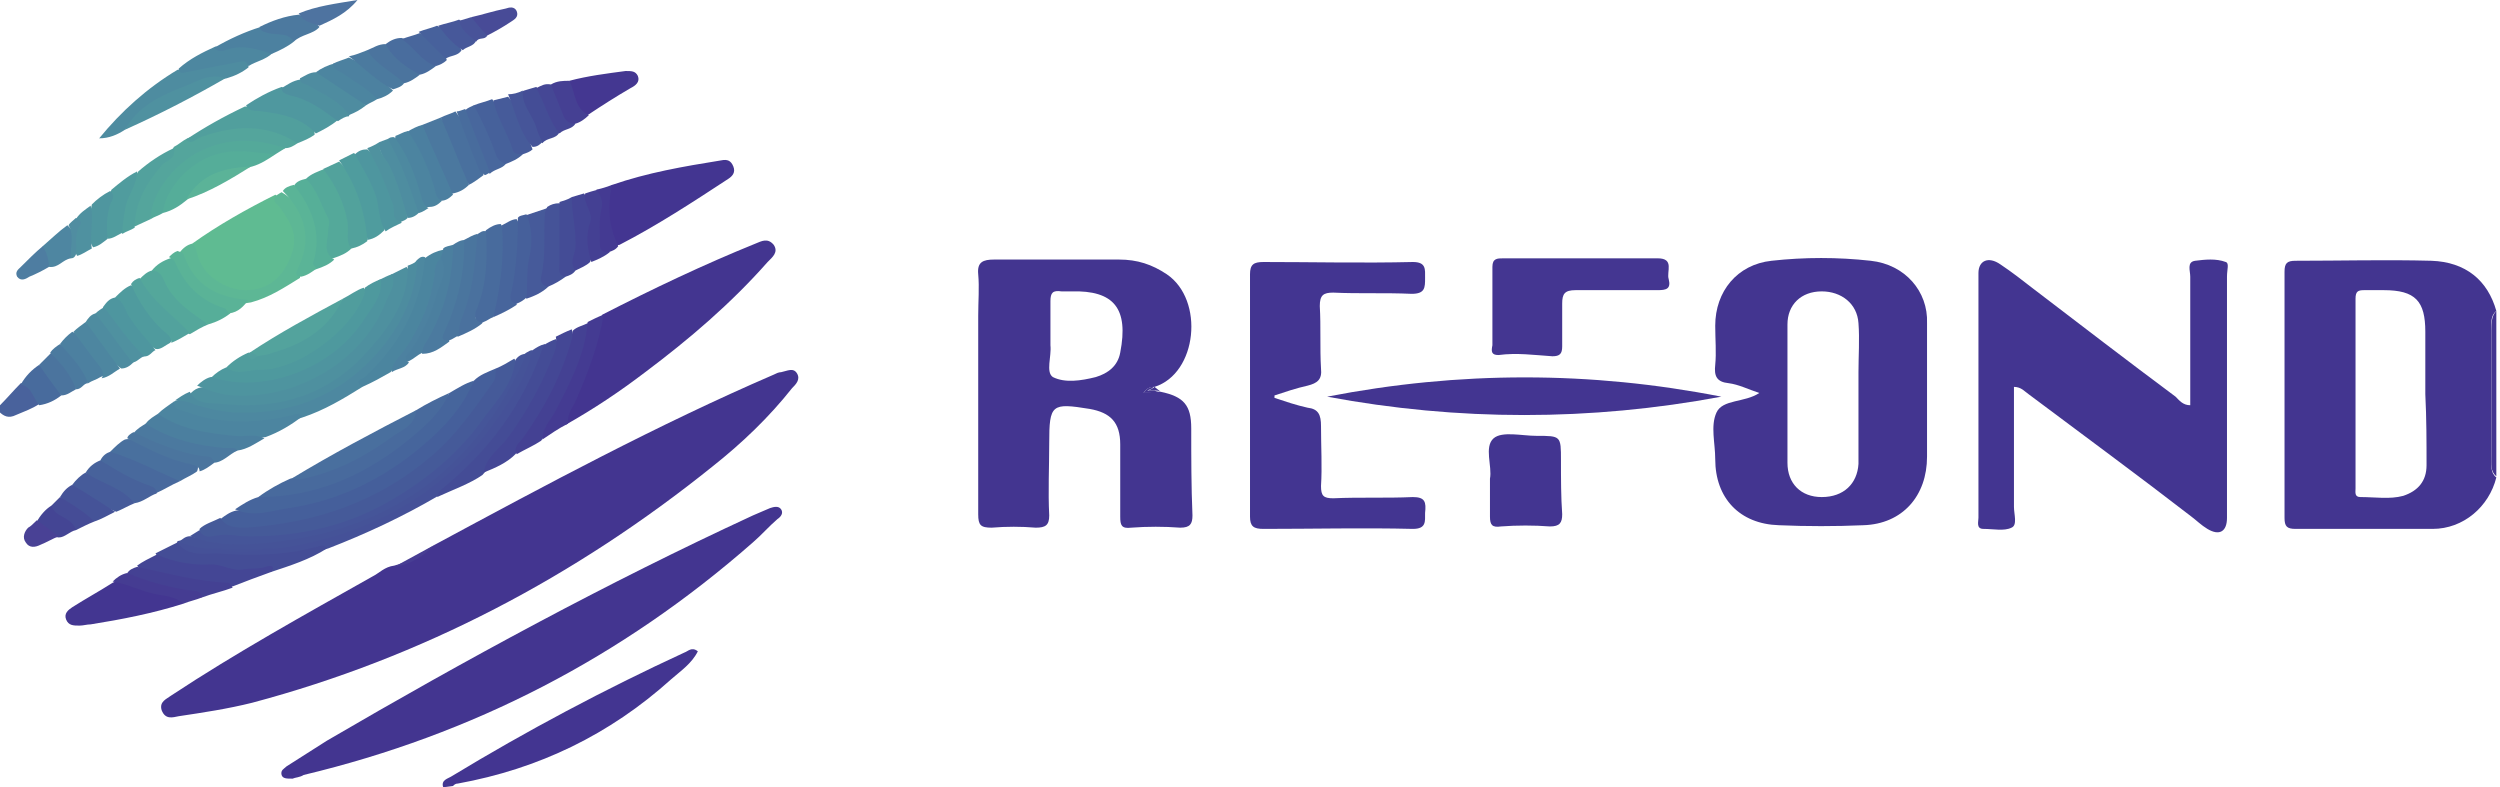 <?xml version="1.0" encoding="utf-8"?>
<!-- Generator: Adobe Illustrator 28.0.0, SVG Export Plug-In . SVG Version: 6.00 Build 0)  -->
<svg version="1.1" id="_レイヤー_2" xmlns="http://www.w3.org/2000/svg" xmlns:xlink="http://www.w3.org/1999/xlink" x="0px"
	 y="0px" viewBox="0 0 204.2 64.3" style="enable-background:new 0 0 204.2 64.3;" xml:space="preserve">
<style type="text/css">
	.st0{fill:#433591;}
	.st1{fill:#49629C;}
	.st2{fill:#433590;}
	.st3{fill:#5FBB92;}
	.st4{fill:#455F9B;}
	.st5{fill:#455A99;}
	.st6{fill:#46659C;}
	.st7{fill:#4D88A0;}
	.st8{fill:#4E909F;}
	.st9{fill:#455198;}
	.st10{fill:#4E949F;}
	.st11{fill:#433691;}
	.st12{fill:#54A59C;}
	.st13{fill:#455398;}
	.st14{fill:#455599;}
	.st15{fill:#486A9D;}
	.st16{fill:#5DB795;}
	.st17{fill:#4D8C9F;}
	.st18{fill:#509D9D;}
	.st19{fill:#4E999E;}
	.st20{fill:#444C96;}
	.st21{fill:#444D96;}
	.st22{fill:#55AD99;}
	.st23{fill:#444795;}
	.st24{fill:#4E8CA0;}
	.st25{fill:#519F9D;}
	.st26{fill:#444193;}
	.st27{fill:#443791;}
	.st28{fill:#4C85A0;}
	.st29{fill:#54A99A;}
	.st30{fill:#4F989F;}
	.st31{fill:#4B859F;}
	.st32{fill:#444695;}
	.st33{fill:#496F9E;}
	.st34{fill:#56AE99;}
	.st35{fill:#443B92;}
	.st36{fill:#4B7F9F;}
	.st37{fill:#4B7A9F;}
	.st38{fill:#52A29C;}
	.st39{fill:#486B9D;}
	.st40{fill:#4F9C9E;}
	.st41{fill:#4B789F;}
	.st42{fill:#53A39D;}
	.st43{fill:#47659C;}
	.st44{fill:#54A79B;}
	.st45{fill:#465A9A;}
	.st46{fill:#4D87A0;}
	.st47{fill:#56AF98;}
	.st48{fill:#4A719E;}
	.st49{fill:#48699D;}
	.st50{fill:#49709E;}
	.st51{fill:#4F91A0;}
	.st52{fill:#5AB497;}
	.st53{fill:#46609B;}
	.st54{fill:#4F9B9E;}
	.st55{fill:#4B799F;}
	.st56{fill:#4A759E;}
	.st57{fill:#47629B;}
	.st58{fill:#4C81A0;}
	.st59{fill:#4E969F;}
	.st60{fill:#46619B;}
	.st61{fill:#5AB397;}
	.st62{fill:#52A29D;}
	.st63{fill:#4B7FA0;}
	.st64{fill:#4C84A0;}
	.st65{fill:#52A19D;}
	.st66{fill:#465B9A;}
	.st67{fill:#509C9E;}
	.st68{fill:#4E8DA0;}
	.st69{fill:#453C92;}
	.st70{fill:#4B759E;}
	.st71{fill:#4F929F;}
	.st72{fill:#444093;}
	.st73{fill:#4C80A0;}
	.st74{fill:#4D86A0;}
	.st75{fill:#4C799F;}
	.st76{fill:#465599;}
	.st77{fill:#454093;}
	.st78{fill:#496D9E;}
	.st79{fill:#4B749E;}
	.st80{fill:#48679D;}
	.st81{fill:#4F969F;}
	.st82{fill:#4E86A1;}
	.st83{fill:#443A92;}
	.st84{fill:#486C9D;}
	.st85{fill:#4D89A0;}
	.st86{fill:#4E73A0;}
	.st87{fill:#454795;}
	.st88{fill:#484B97;}
	.st89{fill:#48669C;}
	.st90{fill:#47619C;}
	.st91{fill:#5BB398;}
	.st92{fill:#444594;}
	.st93{fill:#454C96;}
	.st94{fill:#4E7DA1;}
	.st95{fill:#47589A;}
	.st96{fill:#494195;}
	.st97{fill:#485399;}
	.st98{fill:#508DA1;}
	.st99{fill:#473D93;}
	.st100{fill:#529F9E;}
	.st101{fill:#443691;}
	.st102{fill:#455298;}
</style>
<g id="_レイヤー_1-2">
	<path class="st0" d="M36.2,64.3c-0.2-0.6,0.4-0.7,0.7-0.9c6.1-3.7,12.5-7.1,19-10.1c0.3-0.1,0.6-0.5,1.1-0.1
		c-0.5,1-1.4,1.6-2.2,2.3c-5,4.5-10.8,7.3-17.4,8.5c-0.2,0-0.3,0.1-0.4,0.2L36.2,64.3L36.2,64.3z"/>
	<path class="st1" d="M0,33.1c0.6-0.6,1.1-1.2,1.7-1.8c1,0,1.4,0.5,1.5,1.7c-0.6,0.4-1.2,0.6-1.9,0.9c-0.6,0.3-1,0.1-1.4-0.3
		C0,33.4,0,33.3,0,33.1z"/>
	<path class="st2" d="M35.5,44.5c9.1-4.9,18.2-9.8,27.7-13.9c0.2-0.1,0.4-0.2,0.6-0.2c0.5-0.1,1-0.4,1.3,0.1
		c0.3,0.5-0.1,0.9-0.4,1.2c-1.9,2.4-4.1,4.5-6.5,6.4c-11.2,9-23.7,15.6-37.6,19.3c-2,0.5-4,0.8-6,1.1c-0.5,0.1-1.1,0.3-1.4-0.5
		c-0.2-0.7,0.4-0.9,0.8-1.2c5.3-3.5,10.9-6.6,16.4-9.7c0.6-0.3,1-0.8,1.8-0.9C33.4,45.9,34.4,45.2,35.5,44.5L35.5,44.5z"/>
	<path class="st2" d="M23.9,63.6c-0.5,0-0.8,0-0.9-0.3c-0.1-0.4,0.2-0.5,0.4-0.7c1.1-0.7,2.2-1.4,3.3-2.1
		c11.3-6.6,22.9-12.9,34.8-18.4c0.5-0.2,0.9-0.4,1.4-0.6c0.3-0.1,0.7-0.2,0.9,0.1c0.2,0.3,0,0.6-0.3,0.8c-0.7,0.6-1.3,1.3-2,1.9
		c-10.7,9.4-22.9,15.7-36.7,19C24.5,63.5,24.1,63.5,23.9,63.6L23.9,63.6z"/>
	<path class="st2" d="M49.2,25.7c4.1-2.1,8.3-4.1,12.5-5.8c0.5-0.2,1-0.5,1.5,0.1c0.4,0.6-0.1,1-0.5,1.4c-3,3.4-6.4,6.3-10,9
		c-2.1,1.6-4.2,3-6.5,4.3c-0.4-0.4-0.2-0.8,0-1.2c1.1-2.3,2-4.7,2.7-7.2C48.9,26.1,49.1,25.9,49.2,25.7L49.2,25.7z"/>
	<path class="st3" d="M15.7,19.9c2.1-1.5,4.4-2.8,6.8-4c0.5,0.6,1,1.2,1.3,1.9c0.8,1.6,0.5,3.5-0.7,4.7c-1.3,1.2-2.8,1.8-4.6,1.1
		C16.9,22.9,15.8,21.8,15.7,19.9z"/>
	<path class="st0" d="M50,15.1c2.9-1,5.8-1.5,8.9-2c0.5-0.1,0.8,0,1,0.5c0.2,0.5-0.1,0.8-0.4,1c-2.9,1.9-5.8,3.8-8.9,5.4
		c-0.4,0.1-0.7-0.2-0.7-0.5c-0.2-1.3-0.5-2.5-0.3-3.8C49.5,15.5,49.7,15.3,50,15.1z"/>
	<path class="st4" d="M38.7,31.1c0.5-0.5,1.1-0.7,1.8-1c0.5,0.5,0.2,1-0.1,1.5c-3,5-7.2,8.4-12.8,10.4c-2.4,0.8-4.8,1.1-7.3,1.4
		c-0.9,0.1-2,0.3-2.3-1c0.4-0.3,0.8-0.6,1.3-0.7c3.6-0.2,7.2-0.8,10.5-2.5c3.1-1.6,5.8-3.7,7.8-6.6C37.9,32,38.3,31.5,38.7,31.1
		L38.7,31.1z"/>
	<path class="st5" d="M18,42.3c0.5,0.8,1.3,0.8,2.1,0.8c5.7-0.4,10.8-2.1,15.2-5.9c2-1.7,3.5-3.9,5-6c0.2-0.3,0.2-0.7,0.2-1.1
		c0.5-0.2,1-0.5,1.5-0.8c0.5,0.6,0.2,1.1-0.1,1.6c-4.1,7.3-10.3,11.8-18.6,13.1c-1.2,0.2-2.4-0.1-3.6,0c-0.7,0-1.5,0-2.2,0
		c-0.5,0.1-1.2,0.1-1.2-0.8C16.7,42.8,17.4,42.6,18,42.3L18,42.3z"/>
	<path class="st6" d="M38.7,31.1c-0.9,2.2-2.5,3.9-4.3,5.4c-3.1,2.6-6.7,4.4-10.8,5c-1.4,0.2-2.9,0.8-4.4,0.1c0.6-0.4,1.2-0.8,1.9-1
		c2.1-0.5,4.3-0.7,6.4-1.6c3.2-1.3,5.9-3.2,8.2-5.8c0.3-0.4,0.8-0.7,1-1.1C37.4,31.7,38,31.3,38.7,31.1L38.7,31.1z"/>
	<path class="st7" d="M29.6,31.6c-1.6,1-3.1,1.9-4.9,2.5c-3.1,1-6.2,1.1-9.4,0c-0.6-0.2-1.4-0.3-1.1-1.3l0,0c0.6-0.3,1.1-0.2,1.7,0
		c7.6,2.5,15.9-2.4,17.6-10.2c0.1-0.4,0.2-0.9,0.5-1.3c0.2-0.2,0.4-0.4,0.7-0.3c0.4,0.4,0.3,0.9,0.2,1.4c-0.7,3.4-2.3,6.4-5,8.6
		C29.7,31.2,29.6,31.4,29.6,31.6L29.6,31.6z"/>
	<path class="st8" d="M32,22.4c0.4-0.2,0.8-0.4,1.2-0.6c0.5,0.6,0.3,1.2,0.1,1.9c-2.2,7.1-9.5,11.2-16.7,9.5c-0.5-0.1-1.2-0.2-1.1-1
		c0.2-0.2,0.4-0.4,0.7-0.5c0.3-0.1,0.6-0.1,1,0c6.7,1.6,13.1-2.3,14.8-9C31.9,22.5,31.9,22.4,32,22.4L32,22.4z"/>
	<path class="st9" d="M43.5,28.6c0.3-0.2,0.6-0.4,1-0.5c0.2,0.7-0.1,1.4-0.4,2c-1.9,4-4.4,7.6-8.1,10.1c-0.1,0.1-0.2,0.2-0.2,0.3
		c-2.9,1.7-5.9,3.1-9,4.3c-2.8,0.8-5.6,0.9-8.5,0.8c-1,0-2-0.2-3-0.4c-0.4-0.1-1.1-0.2-0.8-1l0,0c1.1-0.3,2.2,0.3,3.3,0.2
		c1.3,0.3,2.5,0.2,3.8,0c5.8-0.5,10.8-2.7,15.1-6.4c2.5-2.2,4.3-4.8,5.8-7.8C42.8,29.8,43.1,29.2,43.5,28.6z"/>
	<path class="st10" d="M32,22.4c0.4,0.9-0.2,1.5-0.5,2.3c-1.9,4.9-7.4,7.9-12.3,7.6c-1.1,0-2.1-0.4-3.1-0.8c0.3-0.3,0.7-0.6,1.1-0.7
		c1.9-0.2,3.9,0.2,5.8-0.3c3.6-1,5.9-3.5,7.5-6.7c0.1-0.3,0.2-0.6,0.4-0.9C31.3,22.7,31.7,22.5,32,22.4z"/>
	<path class="st11" d="M15,49.3c-2.5,0.8-5.1,1.3-7.6,1.7c-0.3,0-0.6,0.1-0.9,0.1c-0.5,0-0.9,0-1.1-0.5c-0.2-0.5,0.2-0.8,0.5-1
		c1.1-0.7,2.2-1.3,3.3-2c0.4-0.2,0.7-0.2,1.1-0.1c1.2,0.5,2.4,0.7,3.6,1C14.3,48.6,14.9,48.6,15,49.3L15,49.3z"/>
	<path class="st12" d="M12.3,17.9c-0.4,0.2-0.9,0.4-1.3,0.6c-0.4-0.4-0.3-0.9-0.1-1.4c0.4-1.6,1.2-3,2.4-4.1c0.3-0.3,0.7-0.5,0.9-1
		c0.4-0.2,0.7-0.5,1.1-0.7c1.2-0.4,2.3-1,3.6-1.2c1.7-0.2,3.3,0.1,4.8,0.8c0.3,0.1,0.7,0.3,0.6,0.8c-0.3,0.2-0.6,0.4-1,0.4
		c-0.4,0.2-0.8,0.1-1.2,0c-4.1-1.3-8.4,1.5-9.5,5.1C12.5,17.5,12.4,17.7,12.3,17.9L12.3,17.9z"/>
	<path class="st13" d="M17.8,44.8c-1.1,0.1-2.2-0.2-3.2-0.5c0.3-0.3,0.6-0.5,0.9-0.5c2.4,0.5,4.9,0.4,7.4,0.2
		c3.2-0.2,6.3-1.3,9.1-2.9c4.7-2.7,8.3-6.4,10.4-11.5c0.1-0.3,0.3-0.6,0.6-0.8c0.2-0.1,0.3-0.2,0.5-0.2c-0.5,2.2-1.8,4.1-3.1,5.9
		c-3.8,5.3-9,8.5-15.4,9.9c-1.1,0.2-2.2,0.5-3.3,0.4C20.4,45,19.1,45,17.8,44.8L17.8,44.8z"/>
	<path class="st14" d="M43,28.9c-3.7,8.6-10.1,13.8-19.3,15.2c-2.7,0.4-5.5,0.7-8.2-0.3c0.3-0.2,0.5-0.3,0.8-0.5
		c0.2,0.5,0.7,0.6,1.1,0.5c0.8-0.2,1.6-0.1,2.4,0C24,43.9,28,43.1,31.7,41c3-1.7,5.7-3.9,7.7-6.7c1.1-1.5,2.5-2.9,2.7-4.9
		C42.3,29.1,42.6,28.9,43,28.9L43,28.9z"/>
	<path class="st15" d="M36.7,32.1c-0.8,1.8-2.3,3-3.8,4.2c-3.5,2.7-7.3,4.3-11.8,4.3c0.8-0.6,1.7-1.1,2.6-1.5
		c3.5-0.8,6.5-2.3,9.3-4.6c0.3-0.3,0.7-0.6,1-1C34.8,33,35.8,32.5,36.7,32.1L36.7,32.1z"/>
	<path class="st16" d="M15.7,19.9c0.3,0.2,0.3,0.5,0.4,0.8c0.4,1.8,2.3,3,4,3c1.9,0,3.2-1.2,3.8-3.2c0.4-1.4-0.2-2.4-1-3.5
		c-0.2-0.3-0.7-0.5-0.4-1c0.2-0.1,0.3-0.2,0.5-0.3c1.8,1,2.6,3.3,1.9,5.6c-0.1,0.5-0.4,0.9-0.4,1.4c-1.3,0.8-2.5,1.6-4,2
		c-2.1,0.4-3.9-0.5-5.1-2.5c-0.3-0.5-0.6-1-0.8-1.5C15,20.2,15.3,20,15.7,19.9L15.7,19.9z"/>
	<path class="st17" d="M15.5,32c0.6,1.1,1.7,0.9,2.7,1c4.7,0.5,8.8-0.8,12-4.5c1.7-1.9,3.2-4.1,3.1-6.8c0.3-0.1,0.5-0.2,0.8-0.4
		c-0.2,3.4-1.8,6.1-4.1,8.4c-2.9,2.8-6.4,4.1-10.4,4c-1.3,0-2.5-0.3-3.8-0.7c-0.5-0.2-0.9-0.3-1.5-0.3C14.6,32.5,15,32.2,15.5,32
		L15.5,32z"/>
	<path class="st18" d="M28,24.4c0.6-0.3,1.1-0.7,1.7-0.9c0.5,0.5,0.1,1-0.1,1.5c-2.2,3.5-5.1,5.6-9.4,5.5c-0.6,0-1.4,0.6-1.7-0.5
		c0.5-0.5,1.1-0.9,1.8-1.2c0.3,0.3,0.6,0.1,0.9,0C24,28.3,26.2,26.7,28,24.4L28,24.4z"/>
	<path class="st19" d="M18.5,30c0.8,0.7,1.8,0.2,2.7,0.2c3,0.1,7.4-3.1,8.5-6c0.1-0.2,0.1-0.5,0.1-0.7c0.4-0.3,0.8-0.5,1.3-0.7
		c0.2,1.4-0.8,2.4-1.5,3.5c-2.6,3.9-8.2,5.9-12.3,4.5C17.6,30.5,18,30.2,18.5,30L18.5,30z"/>
	<path class="st20" d="M35.7,40.6c0.1-0.2,0.1-0.4,0.2-0.5c4-3.2,6.9-7.1,8.5-11.9c0.3-0.2,0.7-0.4,1-0.5c0.6,0.8,0.1,1.4-0.2,2.1
		c-1.3,3.4-3.4,6.3-5.8,9C38.4,39.5,37,40,35.7,40.6z"/>
	<path class="st21" d="M14.5,44.3c0.8,1.2,2.2,0.9,3.2,0.9c2.8,0.2,5.6,0.2,8.4-0.6c0.3-0.1,0.5,0,0.6,0.2c-1.4,0.9-3,1.4-4.5,1.9
		c-0.6-0.4-1.2,0.1-1.8,0.1c-2.2-0.1-4.4-0.5-6.5-0.8c-0.5-0.1-0.9-0.3-1.2-0.8C13.3,44.9,13.9,44.6,14.5,44.3L14.5,44.3z"/>
	<path class="st22" d="M22.5,12.6c-0.6,0.4-1.2,0.8-1.9,1c-2,0.5-3.9,1.1-5.3,2.7c-0.6,0.5-1.2,0.9-2,1.1c-0.4-0.4-0.2-0.8-0.1-1.1
		C14.4,12.8,19.2,10.9,22.5,12.6L22.5,12.6z"/>
	<path class="st23" d="M39.5,38.6c0.2-1.3,1.4-2,2.1-3c1.5-2.1,2.7-4.3,3.6-6.6c0.2-0.5,0.3-0.9,0.2-1.5c0.4-0.2,0.8-0.4,1.3-0.6
		c0.5,1.5-0.3,2.6-0.9,3.9c-1,2.2-2.3,4.3-3.7,6.3C41.4,37.8,40.5,38.2,39.5,38.6L39.5,38.6z"/>
	<path class="st24" d="M10.2,10.6c-0.6,0.4-1.3,0.7-2.1,0.7c1.8-2.2,3.9-4.1,6.4-5.6c1.7-0.1,3.2-0.8,4.9-0.8c0.5,0,0.9-0.2,0.9,0.6
		c-0.5,0.4-1.1,0.7-1.8,0.9C15.4,7,12.5,8.2,10.2,10.6L10.2,10.6z"/>
	<path class="st25" d="M24.3,11.7c-2.5-1.6-5.1-1.5-7.9-0.5c-0.4,0.1-0.7,0.7-1.2,0.2c1.5-1,3.1-1.9,4.8-2.7c1.5,0,3,0.4,4.4,1
		c0.6,0.2,1.3,0.4,1.3,1.3C25.3,11.3,24.8,11.5,24.3,11.7L24.3,11.7z"/>
	<path class="st26" d="M42.2,37.1c-0.3-0.6,0.2-0.9,0.5-1.3c1.8-2.5,3.2-5.2,4-8.1c0.1-0.2,0-0.5,0.1-0.7c0.3-0.3,0.8-0.4,1.2-0.6
		c0.6,0.6,0.2,1.3,0,1.9c-0.8,2.8-2.1,5.3-3.8,7.7C43.6,36.4,42.9,36.7,42.2,37.1L42.2,37.1z"/>
	<path class="st27" d="M46.5,6.6c1.5-0.4,3.1-0.6,4.6-0.8c0.5,0,0.8,0,1,0.4c0.2,0.5-0.2,0.8-0.6,1c-1.2,0.7-2.3,1.4-3.5,2.2
		c-0.5,0.2-0.8-0.1-1-0.4C46.7,8.2,46.2,7.5,46.5,6.6L46.5,6.6z"/>
	<path class="st28" d="M14.2,32.8c0,0.6,0.5,0.7,0.9,0.8c2.9,1.1,5.9,1,8.8,0.3c0.3-0.1,0.5-0.2,0.8,0.1c-0.9,0.7-1.9,1.3-3,1.7
		c-2.5,0.4-5,0-7.4-0.8c-0.6-0.2-1.2-0.4-1.4-1.1C13.3,33.4,13.8,33.1,14.2,32.8L14.2,32.8z"/>
	<path class="st29" d="M25,14.6c0.4-0.4,1-0.6,1.5-0.8c1.7,1.2,2,3,2.3,4.8c0.1,0.6,0.1,1.1-0.1,1.7c-0.4,0.4-0.9,0.6-1.5,0.8
		c-0.7,0-0.9-0.5-0.8-1c0.3-2-0.5-3.5-1.5-5.1C24.9,14.9,24.9,14.7,25,14.6z"/>
	<path class="st30" d="M25.8,10.9c-1.2-1.3-2.8-1.6-4.4-1.8c-0.5-0.1-1,0.1-1.3-0.5C21,8,21.9,7.5,23,7.1c1.1,0.5,2.4,0.8,3.4,1.5
		c0.5,0.3,1,0.6,1.2,1.2C27,10.3,26.4,10.6,25.8,10.9L25.8,10.9z"/>
	<path class="st31" d="M29.6,31.6c-0.7-0.5-0.1-0.6,0.2-0.8c2.8-2.6,4.6-5.8,4.9-9.7c0.5-0.4,1-0.6,1.5-0.7c0.2,0.3,0,0.6-0.1,0.9
		c-0.5,1.1-0.5,2.3-0.9,3.5c-0.6,2.1-1.9,3.9-3.3,5.6C31.2,30.8,30.5,31.2,29.6,31.6L29.6,31.6z"/>
	<path class="st32" d="M12.8,45.3c1.4,0.6,2.9,0.9,4.5,0.8c0.9,0,1.7,0.6,2.6,0.4c0.6-0.1,1.2,0,1.8-0.2c0.3-0.1,0.8-0.2,0.5,0.4
		c-1.1,0.4-2.2,0.8-3.2,1.2c-2.1-0.3-4.3-0.4-6.4-1c-0.5-0.2-1.1-0.2-1.4-0.7C11.6,45.9,12.2,45.6,12.8,45.3L12.8,45.3z"/>
	<path class="st33" d="M34,33.5c-0.1,1.3-1.2,1.6-2,2.2c-2.2,1.6-4.5,2.8-7.2,3.4c-0.4,0.1-0.6,0-1,0C27.1,37.1,30.5,35.3,34,33.5z"
		/>
	<path class="st34" d="M12.4,22.1c0.4-0.5,0.9-0.8,1.5-1c0.6-0.2,0.8,0.4,1,0.7c0.7,1.4,1.7,2.4,3.2,3c0.4,0.1,0.8,0.3,0.7,0.8
		c-0.5,0.4-1.1,0.7-1.8,0.9c-1.3-0.4-2.4-1.1-3.1-2.3C13.4,23.5,13,22.8,12.4,22.1L12.4,22.1z"/>
	<path class="st35" d="M44.3,35.9c0-0.9,0.6-1.5,1-2.2c1.2-2.3,2.5-4.7,2.7-7.4c0.4-0.2,0.8-0.4,1.3-0.6c-0.4,2.5-1.3,4.8-2.3,7.1
		c-0.3,0.6-0.7,1.1-0.6,1.8C45.6,35,44.9,35.5,44.3,35.9L44.3,35.9z"/>
	<path class="st29" d="M22.5,12.6c-1.6-0.1-3.2-0.5-4.8,0c-2.2,0.6-4.2,2.8-4.4,4.8c-0.3,0.2-0.7,0.3-1,0.5c0-2.2,2.2-4.9,4.6-5.8
		c2.2-0.9,4.3-0.7,6.4,0C23,12.3,22.8,12.4,22.5,12.6L22.5,12.6z"/>
	<path class="st36" d="M12.9,33.8c1.9,1.3,4.1,1.6,6.3,1.8c0.8,0.1,1.6-0.2,2.4,0.2c-0.7,0.4-1.4,0.9-2.2,1
		c-2.3,0.3-4.4-0.4-6.4-1.2c-0.5-0.2-1-0.5-1.1-1C12.2,34.2,12.6,34,12.9,33.8L12.9,33.8z"/>
	<path class="st37" d="M37,20c0.3-0.2,0.6-0.4,1-0.4c0.6,0.8,0.4,1.6,0.2,2.4c-0.3,1.6-0.6,3.2-1.3,4.8c-0.2,0.3-0.3,0.7-0.2,1.1
		c-0.7,0.5-1.3,1-2.2,1c-0.3-0.3-0.2-0.6,0-0.9c1.2-2.2,1.9-4.6,2.2-7.1C36.7,20.6,36.8,20.3,37,20L37,20z"/>
	<path class="st38" d="M28.7,20.3c-0.5-0.6-0.2-1.4-0.3-2.1c-0.3-1.7-1-3.1-2-4.4c0.4-0.2,0.9-0.4,1.3-0.6c1.9,1.8,2.5,4,2.3,6.5
		C29.6,20,29.2,20.2,28.7,20.3L28.7,20.3z"/>
	<path class="st39" d="M40.3,25.9c-0.3,0.1-0.5,0.3-0.8,0.4c-0.4,0.3-0.6,0-0.7-0.4c-0.1-0.4-0.1-0.7,0-1.1c0.4-1.6,0.8-3.3,0.6-5
		c0-0.4,0.1-0.7,0.3-1c0.4-0.3,0.8-0.5,1.2-0.5c0.7,0.9,0.4,1.9,0.3,2.9C41.3,22.9,41.1,24.4,40.3,25.9L40.3,25.9z"/>
	<path class="st40" d="M30,19.6c-0.2-2.4-0.9-4.5-2.3-6.5c0.4-0.2,0.8-0.4,1.2-0.6c1,0.6,1.3,1.6,1.7,2.6c0.5,1.2,0.9,2.4,0.8,3.7
		C31,19.2,30.6,19.5,30,19.6L30,19.6z"/>
	<path class="st41" d="M38.3,15.1c-0.4,0.4-0.8,0.6-1.3,0.7c-0.4,0.1-0.6-0.2-0.7-0.5c-0.3-1.5-1.1-2.8-1.7-4.1
		c-0.2-0.3-0.4-0.7-0.1-1c0.5-0.2,1-0.4,1.5-0.6C37.2,11.3,38.1,13.1,38.3,15.1z"/>
	<path class="st42" d="M28,24.4c-1.1,2.4-3.2,3.7-5.7,4.4C21.9,29,21.4,29,21,29.1c-0.2,0-0.5,0-0.6-0.3
		C22.8,27.2,25.4,25.8,28,24.4z"/>
	<path class="st43" d="M40.3,25.9c0.6-2.5,0.9-5,0.7-7.5c0.4-0.2,0.8-0.5,1.2-0.5c0.7,1.1,0.3,2.2,0.3,3.3c-0.1,1.2-0.4,2.4-0.3,3.7
		C41.6,25.3,41,25.6,40.3,25.9L40.3,25.9z"/>
	<path class="st44" d="M12.4,22.1c0.6,0,0.8,0.4,1,0.8c0.7,1.7,2.2,2.6,3.6,3.6c-0.5,0.2-1,0.5-1.5,0.8c-1.8-1.1-3.5-2.3-4.1-4.5
		C11.7,22.5,12,22.2,12.4,22.1L12.4,22.1z"/>
	<path class="st45" d="M44.8,23.4c-0.5,0.5-1.2,0.8-1.8,1c-0.6-1-0.3-2.2-0.2-3.2c0.1-1,0.4-2,0-3c-0.1-0.2,0-0.4,0.1-0.6
		c0.6-0.2,1.2-0.4,1.8-0.6c0.2,1.5,0.1,3.1,0,4.7C44.7,22.2,44.7,22.8,44.8,23.4L44.8,23.4z"/>
	<path class="st13" d="M44.8,23.4c-0.5,0-0.7-0.4-0.6-0.8c0.4-1.7,0.2-3.4,0.3-5.1c0-0.2,0.1-0.4,0.2-0.6c0.3-0.2,0.6-0.3,1-0.3
		c0.5,0.5,0.4,1.1,0.4,1.6c0,1.5,0,3,0.1,4.4C45.8,22.9,45.3,23.2,44.8,23.4z"/>
	<path class="st46" d="M20.3,5.4C20.2,5.2,20.1,5,19.8,5c-1.5,0.3-3.1,0.6-4.6,0.9c-0.3,0.1-0.6,0.1-0.6-0.3c0.9-0.8,1.9-1.3,3-1.8
		c0.7,0.1,1.3-0.3,1.9-0.3c1,0,2.1-0.1,2.8,0.8C21.7,4.9,20.9,5,20.3,5.4L20.3,5.4z"/>
	<path class="st47" d="M25,14.6c0.9,0.9,1.2,2.1,1.8,3.2c0.2,0.4,0,0.7,0,1.1c0,0.8-0.5,1.7,0.5,2.3c-0.4,0.4-0.9,0.6-1.5,0.8
		c-0.5,0.1-0.6-0.3-0.5-0.6c0.4-2.1-0.1-4-1.3-5.7c-0.1-0.1-0.1-0.3,0-0.5C24.2,14.8,24.6,14.7,25,14.6L25,14.6z"/>
	<path class="st48" d="M39.7,18.9c0.1,2.1,0.1,4.1-0.7,6.2c-0.2,0.4-0.4,1.1,0.4,1.3c-0.6,0.5-1.3,0.8-2,1.1
		c-0.4-0.3-0.3-0.8-0.2-1.2c0.7-2,1.1-4,1.3-6.1c0-0.4,0.2-0.7,0.4-1C39.2,19,39.4,18.8,39.7,18.9z"/>
	<path class="st49" d="M8.2,37.6C8.4,37.2,8.7,37,9,36.9c1-0.2,5.1,1.6,5.7,2.4c-0.7,0.3-1.3,0.7-2,1c-1.2-0.4-2.3-1.1-3.4-1.6
		C8.8,38.4,8.3,38.1,8.2,37.6L8.2,37.6z"/>
	<path class="st50" d="M14.7,39.3c-1.9-0.8-3.7-1.8-5.7-2.4c0.4-0.4,0.8-0.8,1.2-1c0.4-0.1,0.8,0,1.2,0.2c1.2,0.7,2.6,1.2,3.9,1.5
		c0.4,0.1,1.1,0.1,0.8,0.9C15.7,38.8,15.2,39,14.7,39.3L14.7,39.3z"/>
	<path class="st51" d="M10.2,10.6c1-1.8,2.7-2.7,4.5-3.4c1.2-0.4,2.3-1.3,3.7-0.8C15.8,7.9,13.1,9.3,10.2,10.6z"/>
	<path class="st52" d="M24,15.1c1.5,1.9,2.3,3.9,1.6,6.3c-0.1,0.2,0.1,0.4,0.3,0.5c-0.4,0.3-0.8,0.6-1.3,0.7c-0.4,0-0.5-0.2-0.3-0.6
		c1.2-2.4,0.7-4.5-1.2-6.4C23.3,15.3,23.6,15.2,24,15.1z"/>
	<path class="st53" d="M43,17.5c0.5,1.2,0.5,2.4,0.2,3.7c-0.2,1-0.1,2.1-0.2,3.1c-0.2,0.2-0.5,0.4-0.8,0.5c-0.7-0.1-0.5-0.7-0.4-1.1
		c0.4-2,0.5-3.9,0.5-5.9C42.4,17.6,42.7,17.6,43,17.5L43,17.5z"/>
	<path class="st54" d="M9.4,24.3c0.4-0.4,0.8-0.8,1.3-1c0.8,0.4,0.8,1.2,1.3,1.8c0.5,0.6,1,1.2,1.5,1.8c0.3,0.3,0.8,0.6,0.4,1.1
		c-0.4,0.2-0.8,0.6-1.2,0.5C11,27.6,10.3,25.9,9.4,24.3L9.4,24.3z"/>
	<path class="st55" d="M11.9,34.6c2,1.3,4.2,1.8,6.5,2c0.4,0,0.8-0.1,1,0.2c-0.7,0.3-1.2,1-2,1c-1.9-0.2-3.6-0.8-5.3-1.5
		c-0.5-0.2-1-0.4-1.2-0.9C11.2,35,11.6,34.8,11.9,34.6z"/>
	<path class="st26" d="M11.2,46.3c2.4,0.5,4.9,1.2,7.4,1.3c0.2,0,0.3,0.2,0.4,0.4c-0.8,0.3-1.7,0.5-2.5,0.8
		c-1.4-0.4-2.8-0.5-4.2-0.9c-0.7-0.2-1.4-0.4-1.9-1.1C10.6,46.5,10.9,46.4,11.2,46.3z"/>
	<path class="st56" d="M39,19.1c-0.2,2.2-0.3,4.3-1.1,6.4c-0.2,0.6-0.5,1.2-0.4,1.9c-0.3,0.1-0.5,0.3-0.8,0.4
		c-0.7,0.1-0.6-0.3-0.4-0.7c1.1-2.4,1.7-4.9,1.6-7.5C38.3,19.4,38.6,19.2,39,19.1z"/>
	<path class="st57" d="M8.2,37.6c1.3,0.8,2.6,1.6,4.1,2.1c0.3,0.1,0.5,0.3,0.5,0.6c-0.6,0.2-1.1,0.7-1.8,0.8c-1.4-0.8-2.9-1.2-4-2.5
		C7.3,38.1,7.7,37.8,8.2,37.6L8.2,37.6z"/>
	<path class="st58" d="M22.2,4.4C21,4,19.7,3.6,18.4,4.1c-0.3,0.1-0.7,0.1-0.9-0.2c1.2-0.7,2.5-1.3,3.8-1.7c0.6,0.2,1.3,0.2,1.9,0.4
		c0.4,0.1,0.9,0.2,0.8,0.8C23.5,3.8,22.9,4.1,22.2,4.4L22.2,4.4z"/>
	<path class="st59" d="M31.5,18.9c-0.6-0.9-0.5-2-0.8-2.9c-0.4-1.2-1.1-2.3-1.7-3.4c0.3-0.3,0.6-0.4,1-0.4c1.5,1.2,1.8,3.1,2.4,4.8
		c0.2,0.4,0.3,0.8,0.4,1.2C32.4,18.4,31.9,18.6,31.5,18.9L31.5,18.9z"/>
	<path class="st60" d="M42.7,12.6c-0.4,0.4-0.9,0.6-1.4,0.8s-0.8-0.2-1-0.6c-0.6-1.2-1.1-2.5-1.7-3.7c-0.1-0.2,0-0.3,0.1-0.5
		c0.5-0.2,1-0.3,1.5-0.5c0.6,0.8,1,1.7,1.3,2.6C41.8,11.4,42.2,12.1,42.7,12.6L42.7,12.6z"/>
	<path class="st36" d="M37,20c0,2.8-0.7,5.4-2.1,7.8c-0.2,0.3-0.4,0.6-0.4,1c-0.4,0.2-0.7,0.5-1.1,0.7c-0.7,0.2-0.5-0.2-0.4-0.5
		c0.2-0.5,0.5-0.9,0.8-1.3c1.3-2,1.9-4.3,2.2-6.7c0.1-0.2,0.2-0.5,0.2-0.7C36.4,20.1,36.7,20.1,37,20L37,20z"/>
	<path class="st61" d="M18.7,25.6c-0.1-0.1-0.2-0.3-0.3-0.4c-2-0.6-3.3-1.9-4.1-3.8c-0.1-0.2-0.3-0.3-0.5-0.4
		c0.2-0.2,0.4-0.4,0.7-0.5c0.2,0.1,0.5,0.1,0.5,0.3c0.9,2.6,2.8,3.5,5.3,3.7C19.9,25,19.5,25.5,18.7,25.6L18.7,25.6z"/>
	<path class="st62" d="M14,28c0-0.6-0.5-0.8-0.9-1.2c-1-1-1.8-2.2-2.4-3.6c0.2-0.3,0.4-0.4,0.7-0.5c1,1.9,2.7,3,4.1,4.5
		C15,27.5,14.5,27.8,14,28L14,28z"/>
	<path class="st50" d="M38.3,15.1c-0.8-1.8-1.5-3.7-2.3-5.5c0.4-0.2,0.8-0.3,1.2-0.5c1.2,1.6,1.7,3.4,2.3,5.2
		C39.1,14.6,38.7,14.9,38.3,15.1L38.3,15.1z"/>
	<path class="st63" d="M34.5,10.2c0.8,1.9,1.7,3.8,2.5,5.7c-0.3,0.3-0.6,0.5-1,0.5c-0.3,0.1-0.5,0-0.6-0.2c-0.5-1.9-1.6-3.6-2.2-5.4
		C33.7,10.5,34.1,10.3,34.5,10.2z"/>
	<path class="st20" d="M46.2,22.6c-0.7-0.1-0.5-0.7-0.5-1.1c0-1.6,0-3.3,0-5c0.3-0.1,0.7-0.2,1-0.4c0.9,2,0.7,4,0.3,6
		C46.8,22.4,46.5,22.5,46.2,22.6L46.2,22.6z"/>
	<path class="st64" d="M33.3,10.7c1,1.4,1.7,3,2.2,4.7c0.1,0.4,0.1,0.8,0.6,1c-0.3,0.3-0.6,0.5-1,0.5c-0.5,0.1-0.7-0.2-0.8-0.5
		c-0.5-1.7-1.2-3.3-2-4.9c-0.1-0.1,0-0.2,0-0.4C32.6,11,32.9,10.8,33.3,10.7z"/>
	<path class="st65" d="M14.2,12.1c0.2,0.8-0.5,1-0.9,1.3c-1.3,1.5-2.3,3.1-2.3,5.2c-0.3,0.2-0.7,0.3-1,0.5c-0.5-0.5-0.3-1.2-0.1-1.8
		c0.2-1.2,0.7-2.3,1.4-3.3C12.1,13.3,13.1,12.6,14.2,12.1z"/>
	<path class="st32" d="M47,22.1c-0.5-0.6-0.1-1.2,0-1.8c0.1-1.4-0.3-2.8-0.3-4.2c0.3-0.1,0.7-0.2,1-0.3c0.6,0.8,0.9,1.7,0.7,2.8
		c-0.2,0.9,0.2,1.9-0.2,2.8C47.9,21.7,47.4,21.9,47,22.1L47,22.1z"/>
	<path class="st66" d="M7,38.6c1.3,0.9,2.9,1.2,4,2.5c-0.5,0.2-1,0.5-1.5,0.7c-1.3-0.5-2.7-1-3.6-2.2C6.2,39.2,6.6,38.8,7,38.6
		L7,38.6z"/>
	<path class="st8" d="M27.6,9.9c-1.2-0.9-2.4-1.8-3.9-2.1C23.4,7.7,23,7.6,23,7.2c0.5-0.3,0.9-0.6,1.5-0.7c1.3,0.4,2.4,1.1,3.4,1.9
		c0.3,0.2,0.8,0.5,0.6,1.1C28.2,9.5,27.9,9.7,27.6,9.9L27.6,9.9z"/>
	<path class="st67" d="M11.2,14c0,1.2-0.9,2.1-1,3.2c-0.1,0.6-0.2,1.2-0.2,1.8c-0.4,0.2-0.8,0.5-1.2,0.5c-0.8-1.4-0.1-2.7,0.3-4
		C9.7,15,10.4,14.4,11.2,14z"/>
	<path class="st66" d="M42.7,12.6c-0.3,0-0.7,0-0.8-0.3c-0.4-1.4-1.3-2.6-1.6-4.1c0.4-0.1,0.8-0.2,1.2-0.3c1.1,1.2,1.4,2.8,2,4.3
		C43.3,12.4,43,12.5,42.7,12.6L42.7,12.6z"/>
	<path class="st68" d="M31,11.6l0.8-0.3c1.6,1.7,2.2,3.8,2.5,6c-0.3,0.3-0.6,0.5-1,0.5c-1-1.9-1.6-3.9-2.4-5.9
		C30.8,11.9,30.9,11.7,31,11.6L31,11.6z"/>
	<path class="st59" d="M9.4,24.3c0.7,0.3,0.8,1,1.1,1.5c0.6,1,1.5,1.9,2.2,2.8c-0.3,0.1-0.5,0.6-1,0.5c-1.6-0.9-2.6-2.3-3.3-4
		C8.7,24.7,8.9,24.4,9.4,24.3L9.4,24.3z"/>
	<path class="st69" d="M10.4,46.8c1.6,0.7,3.2,1.1,4.9,1.4c0.4,0.1,1.1-0.1,1.2,0.6c-0.5,0.2-1,0.3-1.5,0.5
		c-0.6-0.5-1.3-0.6-1.9-0.7c-1.4-0.2-2.6-0.9-3.9-1.1C9.5,47.2,9.9,46.9,10.4,46.8L10.4,46.8z"/>
	<path class="st70" d="M10.9,35.3c1.9,0.9,3.9,1.8,6.1,2c0.3,0,0.4,0.2,0.5,0.5c-0.4,0.3-0.8,0.6-1.2,0.7c0-0.5-0.5-0.5-0.8-0.6
		c-1.9-0.4-3.5-1.3-5.1-2.1C10.4,35.6,10.7,35.4,10.9,35.3z"/>
	<path class="st71" d="M31,11.6c-0.1,0.9,0.6,1.4,0.9,2.1c0.6,1.3,1,2.7,1.4,4.1C33.1,18,33,18,32.8,18.1c-0.9-0.1-0.5-0.9-0.7-1.4
		c-0.6-1.6-1.2-3.2-2.1-4.6C30.3,12,30.7,11.8,31,11.6z"/>
	<path class="st28" d="M25.8,5.9c0.4-0.3,1-0.6,1.5-0.7c1,0.6,2,1.2,2.9,1.9c0.3,0.3,0.8,0.5,0.6,1c-0.3,0.2-0.6,0.3-0.9,0.5
		C28.2,8.1,26.8,7.3,25.8,5.9L25.8,5.9z"/>
	<path class="st72" d="M48.3,21.4c-0.3-1-0.5-2.1-0.1-3.2c0.3-0.9-0.6-1.5-0.4-2.4c0.3-0.1,0.6-0.2,1-0.3c0.7,0.2,0.8,0.8,0.7,1.4
		c-0.1,1.2-0.3,2.5,0.3,3.7C49.3,21,48.8,21.2,48.3,21.4z"/>
	<path class="st73" d="M8.2,30.8c-0.3,0.2-0.7,0.3-1,0.5c-0.8-1-1.8-2-2.3-3.2c0.3-0.4,0.6-0.7,1-1c0.9,0.3,2.6,2.6,2.6,3.4
		C8.6,30.7,8.4,30.7,8.2,30.8z"/>
	<path class="st21" d="M45.7,10.8c-0.3,0.6-1,0.4-1.4,0.9c-1-1-1.2-2.5-1.8-3.7c-0.1-0.2,0-0.5,0.3-0.6c0.3-0.1,0.7-0.2,1-0.3
		C44.9,8.1,45.2,9.5,45.7,10.8z"/>
	<path class="st24" d="M25.8,5.9c1.4,0.9,2.7,1.8,4.1,2.7C29.4,9,29,9.2,28.5,9.4c-0.8-1.2-2.1-1.7-3.3-2.4
		c-0.3-0.2-0.7-0.1-0.7-0.6C24.9,6.2,25.3,5.9,25.8,5.9L25.8,5.9z"/>
	<path class="st13" d="M5.9,39.6c1.2,0.7,2.4,1.5,3.5,2.2c-0.6,0.3-1.1,0.6-1.7,0.8c-1.1-0.5-2.1-1-2.8-2
		C5.2,40.1,5.5,39.8,5.9,39.6z"/>
	<path class="st24" d="M7,26.3c0.2-0.3,0.4-0.6,0.8-0.7c0.2-0.1,0.4,0,0.6,0.1c0.8,1.1,1.6,2.2,2.5,3.2c0.2,0.2,0.2,0.5,0,0.7
		c-0.3,0.3-0.6,0.5-1,0.5C8.5,29.1,7.5,27.9,7,26.3L7,26.3z"/>
	<path class="st74" d="M7,26.3c0.9,1.2,1.8,2.5,2.8,3.8c-0.5,0.3-0.9,0.7-1.5,0.8c0.2-0.3,0.1-0.6-0.1-0.9C7.4,29,6.7,28,6,27.1
		C6.3,26.8,6.6,26.6,7,26.3L7,26.3z"/>
	<path class="st75" d="M24,3.4c-0.5-0.8-1.4-0.5-2.1-0.7c-0.3-0.1-0.6-0.1-0.7-0.5c1-0.5,2.1-0.9,3.2-1c0.6,0.3,1.2,0.4,1.7,1
		C25.6,2.8,24.6,2.8,24,3.4L24,3.4z"/>
	<path class="st76" d="M42.7,7.4c-0.1,1.2,0.8,2,1.1,3c0.1,0.4,0.3,0.8,0.5,1.2c-0.2,0.2-0.4,0.4-0.8,0.4c-1.1-1.2-1.4-2.9-2-4.3
		C41.9,7.7,42.3,7.6,42.7,7.4L42.7,7.4z"/>
	<path class="st58" d="M30.8,8.1C30,7.2,29,6.7,28,6c-0.3-0.2-0.8-0.3-0.8-0.8c0.4-0.2,0.8-0.3,1.3-0.5c1.4,0.6,2.5,1.6,3.6,2.7
		C31.7,7.8,31.2,8,30.8,8.1L30.8,8.1z"/>
	<path class="st77" d="M46.5,6.6c0.5,0.9,0.4,2.3,1.6,2.8c-0.3,0.3-0.7,0.6-1.1,0.7c-0.4,0.2-0.8,0.2-1-0.1c-0.5-0.9-1.2-1.9-1-3.1
		C45.5,6.6,46,6.6,46.5,6.6z"/>
	<path class="st58" d="M36,21.1c0.6,1,0,1.9-0.3,2.8c-0.4,1.7-1.2,3.3-2.2,4.8c-0.1,0.2-0.7,0.5-0.1,0.9c-0.3,0.5-1,0.5-1.4,0.8
		c0-0.8,0.7-1.3,1.1-1.9c1.3-1.9,2.1-3.9,2.4-6.1C35.5,21.9,35.6,21.4,36,21.1L36,21.1z"/>
	<path class="st78" d="M31.5,3.6c0.4-0.3,0.8-0.5,1.3-0.5c1.2,0.4,2,1.4,2.8,2.3c-0.4,0.3-0.8,0.6-1.3,0.7
		C33.1,6.1,31.5,4.7,31.5,3.6z"/>
	<path class="st79" d="M31.5,3.6c0.6,1.2,1.7,1.9,2.8,2.5c-0.4,0.3-0.8,0.6-1.3,0.7c-1.3-0.4-2.2-1.4-3.1-2.3
		c-0.1-0.1,0-0.3,0.1-0.4C30.5,3.9,30.9,3.6,31.5,3.6L31.5,3.6z"/>
	<path class="st80" d="M38.7,8.6c0.7,1.3,1.3,2.6,1.8,4c0.1,0.4,0.4,0.6,0.8,0.8c-0.3,0.4-0.9,0.4-1.3,0.8c-1-1.4-1.4-3.2-2.2-4.8
		c-0.1-0.1,0-0.3,0.2-0.4C38.2,8.8,38.5,8.7,38.7,8.6L38.7,8.6z"/>
	<path class="st79" d="M6.2,31.8C5.8,32,5.5,32.3,5,32.3c-0.9-0.6-1.7-1.4-1.8-2.5c0.3-0.3,0.6-0.6,1-1C5.2,29.1,6.3,30.7,6.2,31.8
		L6.2,31.8z"/>
	<path class="st37" d="M30,4.1c0.7,1.2,2.1,1.8,3,2.7c-0.2,0.3-0.6,0.4-0.9,0.5c-1.4-0.7-2.4-1.8-3.6-2.7C29,4.5,29.5,4.3,30,4.1
		L30,4.1z"/>
	<path class="st81" d="M9,15.6c0.5,0.4,0.1,0.8,0,1.1c-0.3,0.9-0.3,1.9-0.2,2.8c-0.4,0.3-0.7,0.6-1.2,0.7c-0.7-1.1-0.3-2.3-0.1-3.5
		C7.9,16.3,8.4,15.9,9,15.6L9,15.6z"/>
	<path class="st39" d="M3.2,29.8c0.6,0.9,1.2,1.7,1.8,2.5c-0.5,0.4-1.1,0.7-1.8,0.8c-0.5-0.6-0.6-1.5-1.5-1.7
		C2.1,30.7,2.6,30.2,3.2,29.8L3.2,29.8z"/>
	<path class="st82" d="M5.8,21.1c-0.7,0.1-1,0.8-1.8,0.7c-0.5-0.5-0.6-1.1-0.5-1.7c0.7-0.6,1.3-1.2,2-1.7C6.2,19,6.3,19.8,5.8,21.1
		L5.8,21.1z"/>
	<path class="st83" d="M49.7,20.6c-0.4,0-0.7-0.1-0.7-0.6c0-0.9-0.1-1.9,0.1-2.8c0.2-0.7,0-1.2-0.4-1.7c0.4-0.1,0.8-0.2,1.3-0.4
		c-0.4,1.7-0.3,3.4,0.5,5C50.3,20.4,50,20.5,49.7,20.6L49.7,20.6z"/>
	<path class="st84" d="M38,8.9c0.6,1.6,1.2,3.1,1.8,4.6c0.1,0.2,0.1,0.4,0.2,0.6c-0.2,0.1-0.3,0.2-0.4,0.2c-0.1-0.1-0.3-0.2-0.4-0.3
		c-0.7-1.6-1.3-3.3-1.9-4.9C37.5,9.1,37.7,9,38,8.9L38,8.9z"/>
	<path class="st85" d="M34.2,17.4c-0.7-2-1.4-4.1-2.5-6c0.1-0.2,0.3-0.2,0.5-0.2c1.1,1.4,1.7,3.1,2.2,4.8c0.1,0.4,0.2,0.8,0.6,1
		C34.8,17.1,34.6,17.3,34.2,17.4z"/>
	<path class="st86" d="M26.1,2.1c-0.6-0.2-1.3-0.3-1.7-1c1.4-0.6,3-0.8,4.8-1.1C28.3,1.1,27.2,1.6,26.1,2.1z"/>
	<path class="st87" d="M45,6.9c0.3,0.8,0.7,1.7,1,2.5c0.2,0.5,0.5,0.7,1,0.7c-0.3,0.5-0.9,0.4-1.3,0.8c-0.9-1.1-1.2-2.5-1.9-3.7
		C44.2,7,44.5,6.8,45,6.9L45,6.9z"/>
	<path class="st51" d="M10.8,29.6c-1-1.3-2-2.7-3-4c0.2-0.2,0.5-0.4,0.7-0.5c1.1,1.4,2,2.8,3.3,4C11.4,29.2,11.2,29.6,10.8,29.6
		L10.8,29.6z"/>
	<path class="st88" d="M38.5,1.4c0.9-0.2,1.8-0.5,2.8-0.7c0.3-0.1,0.7-0.2,0.9,0.2c0.2,0.5-0.2,0.7-0.5,0.9
		c-0.6,0.4-1.3,0.8-1.9,1.1C39,2.7,38.6,2.2,38.5,1.4L38.5,1.4z"/>
	<path class="st89" d="M35.6,5.4c-1.2-0.4-1.8-1.6-2.8-2.2c0.5-0.2,1-0.3,1.5-0.5c0.9,0.5,1.7,1.2,2.2,2.2
		C36.2,5.2,35.9,5.3,35.6,5.4L35.6,5.4z"/>
	<path class="st90" d="M36.4,4.8c-0.7-0.7-1.5-1.5-2.2-2.2c0.5-0.2,1-0.3,1.5-0.5c0.9,0.4,1.6,1.1,2,2C37.4,4.6,36.8,4.5,36.4,4.8z"
		/>
	<path class="st91" d="M15.2,16.3c1.2-2.1,3.1-2.6,5.3-2.7C18.9,14.6,17.1,15.7,15.2,16.3z"/>
	<path class="st92" d="M6.2,43.3c-0.5,0.1-0.9,0.6-1.4,0.6c-0.9-0.1-1.6-0.4-1.8-1.3c0.3-0.5,0.7-1,1.2-1.3c0.7,0.2,1.2,0.7,1.7,1.1
		C6.2,42.6,6.5,42.8,6.2,43.3L6.2,43.3z"/>
	<path class="st51" d="M7.4,16.8c0.3,1.1-0.1,2.3,0.1,3.5c-0.4,0.2-0.8,0.5-1.2,0.6c-0.6-1-0.1-2-0.1-3C6.5,17.4,7,17.1,7.4,16.8
		L7.4,16.8z"/>
	<path class="st93" d="M6.2,43.3c-0.3-1.1-1.7-1-2-2c0.2-0.2,0.5-0.5,0.7-0.7c1,0.6,2,1.2,2.8,2C7.2,42.8,6.8,43,6.2,43.3z"/>
	<path class="st37" d="M6.2,31.8c-0.4-1.2-1.2-2.1-2.1-3c0.2-0.3,0.5-0.5,0.8-0.7c0.9,1,1.8,1.9,2.3,3.2C6.8,31.3,6.7,31.8,6.2,31.8
		z"/>
	<path class="st94" d="M3.5,20.1c0.3,0.5,0.5,1.1,0.5,1.7c-0.5,0.3-1.1,0.6-1.6,0.8c-0.3,0.2-0.7,0.4-1,0c-0.2-0.4,0.1-0.6,0.3-0.8
		C2.3,21.2,2.9,20.6,3.5,20.1L3.5,20.1z"/>
	<path class="st95" d="M37.8,4.1c-0.8-0.5-1.4-1.2-2-2c0.6-0.2,1.2-0.3,1.7-0.5c0.6,0.5,1.1,1,1.4,1.7C38.7,3.8,38.1,3.8,37.8,4.1z"
		/>
	<path class="st96" d="M3,42.5c0.6,0.4,1.2,0.9,1.8,1.3c-0.5,0.2-1,0.5-1.5,0.7c-0.4,0.2-0.9,0.3-1.2-0.2c-0.3-0.4-0.1-0.9,0.2-1.2
		C2.5,43,2.7,42.8,3,42.5L3,42.5z"/>
	<path class="st97" d="M38.9,3.4c-0.6-0.5-1.2-0.9-1.4-1.7c0.3-0.1,0.7-0.2,1-0.3c0.4,0.5,0.8,1,1.3,1.5C39.6,3.3,39.1,3,38.9,3.4z"
		/>
	<path class="st98" d="M6.2,17.8c0.2,0.1,0.5,0.3,0.4,0.5C6,19.1,6.3,20,6.2,20.8C6.1,21,6,21.1,5.8,21.1c-0.1-0.9,0.3-1.9-0.2-2.7
		C5.7,18.2,6,18,6.2,17.8L6.2,17.8z"/>
	<path class="st99" d="M35.5,44.5c-0.9,0.9-1.9,1.6-3.3,1.8C33.3,45.7,34.4,45.1,35.5,44.5z"/>
	<path class="st100" d="M20.4,28.8c0.2,0,0.5,0.1,0.6,0.3c-0.4,0.4-0.6,0.3-0.8-0.2C20.3,28.8,20.4,28.8,20.4,28.8z"/>
	<g>
		<path class="st2" d="M203.5,27c0-0.6-0.1-1.2,0.4-1.6l0,0c-0.7-2.5-2.5-4-5.3-4.1c-3.7-0.1-7.4,0-11.1,0c-0.7,0-0.9,0.2-0.9,0.9
			c0,6.7,0,13.4,0,20.1c0,0.7,0.2,0.9,0.9,0.9c3.7,0,7.5,0,11.2,0c2.5,0,4.6-1.8,5.2-4.2c0,0,0,0,0,0c-0.5-0.4-0.4-1-0.4-1.6
			C203.5,33.8,203.5,30.4,203.5,27z M198.2,38c0,1.3-0.7,2.1-1.9,2.5c-1.1,0.3-2.3,0.1-3.5,0.1c-0.5,0-0.4-0.4-0.4-0.7
			c0-5.2,0-10.3,0-15.5c0-0.6,0.2-0.7,0.7-0.7c0.5,0,1.1,0,1.6,0c2.6,0,3.4,0.9,3.4,3.4c0,1.7,0,3.4,0,5.1l0,0
			C198.2,34.2,198.2,36.1,198.2,38z"/>
		<path class="st2" d="M203.5,27c0,3.4,0,6.8,0,10.3c0,0.6-0.1,1.2,0.4,1.6c0-4.5,0-9,0-13.5C203.5,25.8,203.5,26.4,203.5,27z"/>
		<path class="st2" d="M95.3,22.4c-1.2-0.8-2.4-1.2-3.9-1.2c-3.4,0-6.8,0-10.2,0c-0.9,0-1.4,0.2-1.3,1.2c0.1,1.1,0,2.2,0,3.4
			c0,5.4,0,10.8,0,16.2c0,0.9,0.2,1.1,1.1,1.1c1.2-0.1,2.4-0.1,3.6,0c0.8,0,1.1-0.2,1.1-1c-0.1-2,0-3.9,0-5.9c0-3.2,0.2-3.3,3.3-2.8
			c1.7,0.3,2.5,1.1,2.5,2.9c0,1.9,0,3.9,0,5.9c0,0.7,0.1,1,0.9,0.9c1.3-0.1,2.7-0.1,4,0c0.8,0,1-0.3,1-1c-0.1-2.4-0.1-4.7-0.1-7.1
			c0-1.9-0.6-2.6-2.5-3c-0.4,0-0.9,0-1.4,0.1c0.3-0.4,0.5-0.5,0.9-0.5c0,0,0,0,0,0C97.8,30.5,98.4,24.5,95.3,22.4z M91.5,28.8
			c-0.2,1.1-1,1.7-2,2c-1.2,0.3-2.5,0.5-3.5,0c-0.6-0.4-0.1-1.7-0.2-2.6c0-0.3,0-0.6,0-0.9l0,0c0-0.9,0-1.8,0-2.7
			c0-0.7,0.2-0.9,0.9-0.8c0.2,0,0.5,0,0.8,0C91,23.7,92.2,25.2,91.5,28.8z"/>
		<path class="st2" d="M94.8,32C94.8,32,94.8,32,94.8,32L94.8,32L94.8,32z"/>
		<polygon class="st2" points="143.8,32.2 143.7,32.2 143.8,32.2 		"/>
		<path class="st2" d="M152.8,21.3c-2.7-0.3-5.4-0.3-8.1,0c-2.8,0.3-4.6,2.5-4.6,5.3c0,1.1,0.1,2.2,0,3.2c-0.1,0.9,0.1,1.4,1.1,1.5
			c0.8,0.1,1.6,0.5,2.5,0.8c0,0,0,0,0,0v0c0,0,0,0,0,0c-1.2,0.8-3,0.5-3.5,1.6c-0.5,1.1-0.1,2.5-0.1,3.8c0,3.2,2,5.3,5.2,5.4
			c2.3,0.1,4.6,0.1,6.9,0c3.2-0.1,5.2-2.4,5.2-5.6c0-3.6,0-7.2,0-10.9C157.5,23.8,155.6,21.6,152.8,21.3z M148.8,40.6
			c-1.7,0-2.8-1.1-2.8-2.8c0-1.9,0-3.7,0-5.6c0,0,0,0,0,0v0c0-1.9,0-3.8,0-5.7c0-1.6,1.1-2.7,2.8-2.7c1.6,0,2.9,1,3,2.6
			c0.1,1.3,0,2.7,0,4c0,2.5,0,5,0,7.5C151.7,39.5,150.6,40.6,148.8,40.6z"/>
		<polygon class="st0" points="178.9,33 178.9,33 178.9,33 		"/>
		<path class="st0" d="M181.8,21.4c-0.8-0.3-1.7-0.2-2.5-0.1c-0.7,0.1-0.4,0.8-0.4,1.3c0,3.5,0,7,0,10.5c0,0,0,0,0,0h0c0,0,0,0,0,0
			c-0.6,0-0.9-0.4-1.2-0.7c-3.9-2.9-7.8-5.9-11.6-8.8c-0.9-0.7-1.8-1.4-2.7-2c-1-0.7-1.8-0.3-1.8,0.7c0,6.7,0,13.3,0,20
			c0,0.3-0.2,0.9,0.4,0.9c0.8,0,1.7,0.2,2.3-0.1c0.5-0.2,0.2-1.1,0.2-1.7c0-2,0-4,0-6v-3.8c0.6,0,0.9,0.4,1.2,0.6
			c4.4,3.3,8.9,6.6,13.3,10c0.4,0.3,0.8,0.7,1.3,1c1,0.6,1.6,0.2,1.6-0.9c0-6.6,0-13.1,0-19.7C181.9,22,182.1,21.5,181.8,21.4z"/>
		<path class="st0" d="M115.4,40.6c-2.2,0.1-4.3,0-6.5,0.1c-0.8,0-1-0.2-1-1c0.1-1.6,0-3.2,0-4.9c0-0.9-0.2-1.4-1.1-1.5
			c-0.9-0.2-1.8-0.5-2.7-0.8c0-0.1,0-0.2,0-0.2c0.9-0.3,1.8-0.6,2.7-0.8c0.8-0.2,1.2-0.5,1.1-1.4c-0.1-1.7,0-3.4-0.1-5.1
			c0-0.9,0.3-1.1,1.1-1.1c2.1,0.1,4.2,0,6.4,0.1c1.1,0,1.1-0.5,1.1-1.3c0-0.7,0.1-1.3-1-1.3c-4.1,0.1-8.2,0-12.2,0
			c-0.8,0-1.1,0.2-1.1,1c0,6.6,0,13.2,0,19.8c0,0.8,0.3,1,1.1,1c4.1,0,8.2-0.1,12.2,0c1.1,0,1-0.6,1-1.3
			C116.5,41,116.4,40.6,115.4,40.6z"/>
		<path class="st0" d="M108.4,32.4c10.7,2,21.5,2,32.2,0C129.9,30.3,119.2,30.3,108.4,32.4z"/>
		<path class="st101" d="M122.4,29c1.5-0.2,2.9,0,4.4,0.1c0.6,0,0.8-0.2,0.8-0.8c0-1.2,0-2.3,0-3.5c0-0.8,0.2-1.1,1.1-1.1
			c2.2,0,4.5,0,6.7,0c0.7,0,1.1-0.1,0.9-0.9c-0.2-0.6,0.5-1.7-0.9-1.7c-2,0-4.1,0-6.1,0l0,0c-2.2,0-4.3,0-6.5,0
			c-0.5,0-0.9,0-0.9,0.7c0,2.1,0,4.2,0,6.4C121.8,28.7,121.8,29,122.4,29z"/>
		<path class="st0" d="M127.5,37.6c0-2,0-2-2-2c-1.2,0-2.8-0.4-3.5,0.2c-0.8,0.7-0.1,2.3-0.3,3.3l0,0c0,1.2,0,2.1,0,3.1
			c0,0.7,0.2,0.9,0.9,0.8c1.3-0.1,2.7-0.1,4,0c0.8,0,1-0.3,1-1C127.5,40.6,127.5,39.1,127.5,37.6z"/>
		<path class="st2" d="M94.3,31.9c0.2,0,0.3,0,0.5,0.1l-0.5-0.4c0,0,0,0,0,0c-0.1,0.1-0.3,0.2-0.5,0.3
			C93.9,31.9,94.1,31.9,94.3,31.9z"/>
		<path class="st2" d="M93.4,32.1c0.5,0,1-0.1,1.4-0.1l0,0c-0.2,0-0.3,0-0.5-0.1c-0.2,0-0.4,0-0.6,0c0.2-0.1,0.4-0.1,0.5-0.3
			C93.9,31.6,93.7,31.7,93.4,32.1z"/>
	</g>
	<path class="st102" d="M17.8,44.8h4C20.4,45.2,19.1,45.2,17.8,44.8z"/>
</g>
</svg>
